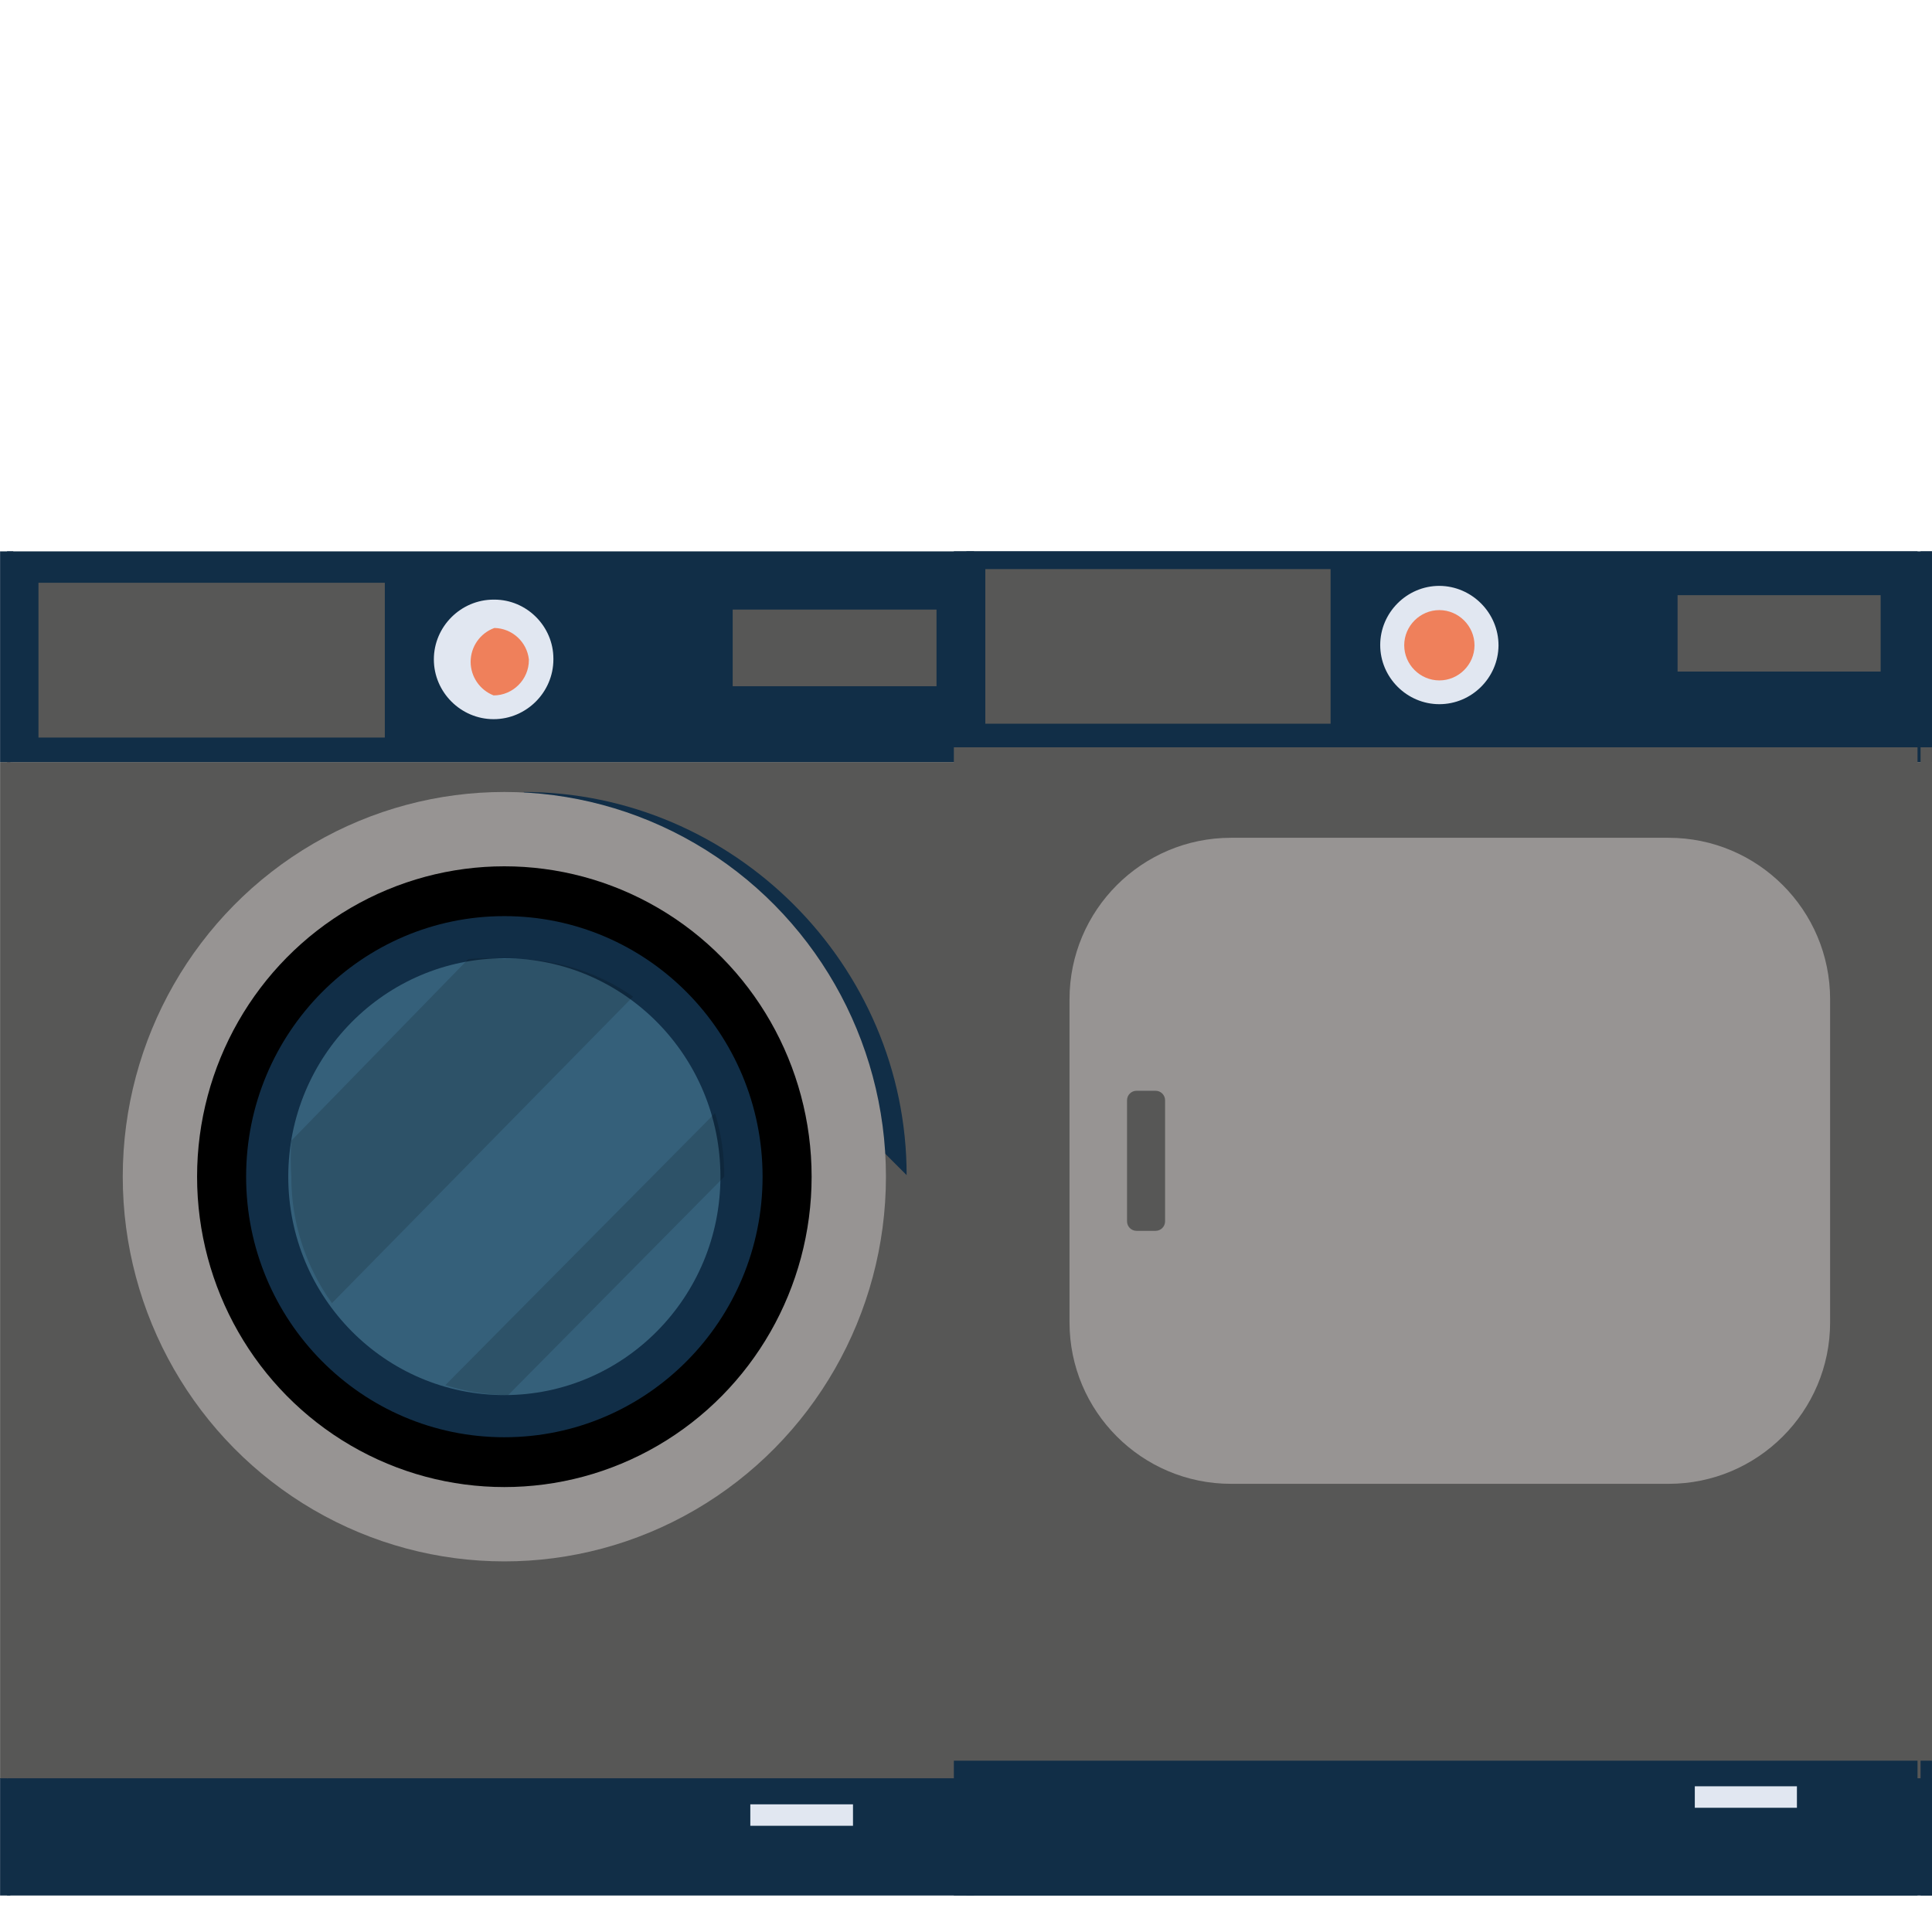 <svg xmlns="http://www.w3.org/2000/svg" xmlns:xlink="http://www.w3.org/1999/xlink" xmlns:serif="http://www.serif.com/" width="100%" height="100%" viewBox="0 0 438 438" xml:space="preserve" style="fill-rule:evenodd;clip-rule:evenodd;stroke-linejoin:round;stroke-miterlimit:2;">    <g transform="matrix(5.48,0,0,3.854,218.35,273.357)">        <g transform="matrix(3.17,0,0,4.508,1.213,2.076)">            <clipPath id="_clip1">                <rect x="-12.951" y="-9.46" width="25.212" height="18"></rect>            </clipPath>            <g clip-path="url(#_clip1)">                <g transform="matrix(1,0,0,1,-25.5,-9)">                    <clipPath id="_clip2">                        <rect x="0" y="0" width="51" height="18"></rect>                    </clipPath>                    <g clip-path="url(#_clip2)">                        <g id="Calque_2">                            <g transform="matrix(1.005,0,0,1,0,0)">                                <rect x="0" y="2.75" width="12.62" height="13.27" style="fill:rgb(87,87,86);"></rect>                            </g>                            <g transform="matrix(1.005,0,0,1,0,0)">                                <rect x="0" y="16.01" width="12.62" height="1.84" style="fill:rgb(17,46,71);"></rect>                            </g>                            <g transform="matrix(1.008,0,0,1,0,0)">                                <rect x="0" y="0" width="12.62" height="2.75" style="fill:rgb(17,46,71);"></rect>                            </g>                            <rect x="12.64" y="2.75" width="12.62" height="13.27" style="fill:rgb(87,87,86);"></rect>                            <path d="M19.38,3.14C22.123,3.14 24.38,5.397 24.38,8.14" style="fill:rgb(17,46,71);fill-rule:nonzero;"></path>                            <ellipse cx="19.13" cy="8.16" rx="4.98" ry="5.02" style="fill:rgb(151,148,147);"></ellipse>                            <ellipse cx="19.13" cy="8.16" rx="4.01" ry="4.05"></ellipse>                            <ellipse cx="19.13" cy="8.16" rx="3.37" ry="3.4" style="fill:rgb(17,46,71);"></ellipse>                            <ellipse cx="19.13" cy="8.16" rx="2.82" ry="2.85" style="fill:rgb(53,96,122);"></ellipse>                            <rect x="12.64" y="16.01" width="12.62" height="1.84" style="fill:rgb(17,46,71);"></rect>                            <rect x="22.34" y="16.35" width="1.34" height="0.28" style="fill:rgb(225,231,241);"></rect>                            <rect x="12.64" y="0" width="12.62" height="2.75" style="fill:rgb(17,46,71);"></rect>                            <rect x="22.11" y="0.76" width="2.66" height="1" style="fill:rgb(87,87,86);"></rect>                            <rect x="13.05" y="0.41" width="4.52" height="2.02" style="fill:rgb(87,87,86);"></rect>                            <path d="M19.77,1.41C19.77,1.838 19.418,2.19 18.99,2.19C18.562,2.19 18.21,1.838 18.21,1.41C18.21,0.982 18.562,0.63 18.99,0.63L19,0.63C19.422,0.63 19.77,0.978 19.77,1.4L19.77,1.41Z" style="fill:rgb(225,231,241);fill-rule:nonzero;"></path>                            <path d="M19.45,1.41L19.45,1.42C19.45,1.672 19.242,1.88 18.99,1.88C18.81,1.81 18.69,1.635 18.69,1.442C18.69,1.245 18.814,1.067 19,1C19.231,1.004 19.425,1.181 19.45,1.41Z" style="fill:rgb(239,128,91);fill-rule:nonzero;"></path>                            <path d="M19.13,5.32C18.974,5.305 18.816,5.305 18.66,5.32L16.35,7.69C16.34,7.846 16.34,8.004 16.35,8.16C16.349,8.752 16.535,9.329 16.88,9.81L20.81,5.81C20.318,5.468 19.728,5.296 19.13,5.32Z" style="fill-opacity:0.15;fill-rule:nonzero;"></path>                            <path d="M22,8.16C22.002,7.879 21.961,7.599 21.88,7.33L18.36,10.88C18.625,10.964 18.902,11.008 19.18,11.01L22,8.16Z" style="fill-opacity:0.15;fill-rule:nonzero;"></path>                            <rect x="25.16" y="2.75" width="12.62" height="13.27" style="fill:rgb(87,87,86);"></rect>                            <path d="M31.9,3.14C34.643,3.14 36.9,5.397 36.9,8.14" style="fill:rgb(17,46,71);fill-rule:nonzero;"></path>                            <ellipse cx="31.65" cy="8.16" rx="4.98" ry="5.02" style="fill:rgb(151,148,147);"></ellipse>                            <ellipse cx="31.65" cy="8.16" rx="4.01" ry="4.05"></ellipse>                            <ellipse cx="31.65" cy="8.16" rx="3.37" ry="3.4" style="fill:rgb(17,46,71);"></ellipse>                            <ellipse cx="31.65" cy="8.16" rx="2.82" ry="2.85" style="fill:rgb(53,96,122);"></ellipse>                            <rect x="25.16" y="16.01" width="12.62" height="1.84" style="fill:rgb(17,46,71);"></rect>                            <rect x="34.86" y="16.35" width="1.34" height="0.28" style="fill:rgb(225,231,241);"></rect>                            <rect x="25.16" y="0" width="12.62" height="2.75" style="fill:rgb(17,46,71);"></rect>                            <rect x="34.63" y="0.76" width="2.66" height="1" style="fill:rgb(87,87,86);"></rect>                            <rect x="25.57" y="0.41" width="4.52" height="2.02" style="fill:rgb(87,87,86);"></rect>                            <path d="M32.29,1.41C32.293,1.439 32.295,1.469 32.295,1.498C32.295,1.926 31.943,2.278 31.515,2.278C31.087,2.278 30.735,1.926 30.735,1.498C30.735,1.469 30.737,1.439 30.74,1.41C30.737,1.381 30.735,1.351 30.735,1.322C30.735,0.894 31.087,0.542 31.515,0.542C31.943,0.542 32.295,0.894 32.295,1.322C32.295,1.351 32.293,1.381 32.29,1.41Z" style="fill:rgb(225,231,241);fill-rule:nonzero;"></path>                            <path d="M32,1.41C32,1.664 31.794,1.875 31.54,1.88L31.53,1.88C31.272,1.88 31.06,1.668 31.06,1.41C31.06,1.152 31.272,0.94 31.53,0.94C31.788,0.94 32,1.152 32,1.41Z" style="fill:rgb(239,128,91);fill-rule:nonzero;"></path>                            <path d="M31.65,5.32C31.497,5.305 31.343,5.305 31.19,5.32L28.87,7.69C28.86,7.846 28.86,8.004 28.87,8.16C28.869,8.752 29.055,9.329 29.4,9.81L33.33,5.81C32.838,5.468 32.248,5.296 31.65,5.32Z" style="fill-opacity:0.15;fill-rule:nonzero;"></path>                            <path d="M34.47,8.16C34.472,7.879 34.431,7.599 34.35,7.33L30.83,10.88C31.095,10.964 31.372,11.008 31.65,11.01L34.47,8.16Z" style="fill-opacity:0.15;fill-rule:nonzero;"></path>                            <rect x="37.8" y="2.75" width="12.62" height="13.27" style="fill:rgb(87,87,86);"></rect>                            <rect x="37.8" y="16.01" width="12.62" height="1.84" style="fill:rgb(17,46,71);"></rect>                            <rect x="37.8" y="0" width="12.62" height="2.75" style="fill:rgb(17,46,71);"></rect>                            <g transform="matrix(0.082,0,0,0.082,-25.352,-56.191)">                                <g id="Forme1" transform="matrix(1.828,0,0,1.828,553.131,609.386)">                                    <g id="Machine-Perso-Bulle">                                        <rect x="33.3" y="58.56" width="83.9" height="88.22" style="fill:rgb(87,87,86);"></rect>                                        <rect x="33.3" y="146.78" width="83.9" height="12.22" style="fill:rgb(17,46,71);"></rect>                                        <rect x="97.81" y="149.01" width="8.89" height="1.87" style="fill:rgb(225,231,241);"></rect>                                        <rect x="33.3" y="40.29" width="83.9" height="18.27" style="fill:rgb(17,46,71);"></rect>                                        <rect x="96.31" y="45.32" width="17.68" height="6.65" style="fill:rgb(87,87,86);"></rect>                                        <rect x="36.04" y="43.05" width="30.06" height="13.46" style="fill:rgb(87,87,86);"></rect>                                        <path d="M80.72,49.7C80.698,52.51 78.38,54.81 75.57,54.81C72.745,54.81 70.42,52.485 70.42,49.66C70.42,46.835 72.745,44.51 75.57,44.51C78.404,44.526 80.726,46.866 80.72,49.7Z" style="fill:rgb(225,231,241);fill-rule:nonzero;"></path>                                        <path d="M78.63,49.7C78.619,51.371 77.241,52.74 75.57,52.74C73.891,52.74 72.51,51.359 72.51,49.68C72.51,48.001 73.891,46.62 75.57,46.62C77.25,46.625 78.63,48.01 78.63,49.69L78.63,49.7Z" style="fill:rgb(239,128,91);fill-rule:nonzero;"></path>                                    </g>                                </g>                                <g transform="matrix(1.828,0,0,1.828,553.131,608.402)">                                    <path d="M109.59,81.038C109.59,73.279 103.29,66.979 95.53,66.979L57.43,66.979C49.67,66.979 43.37,73.279 43.37,81.038L43.37,109.158C43.37,116.918 49.67,123.218 57.43,123.218L95.53,123.218C103.29,123.218 109.59,116.918 109.59,109.158L109.59,81.038Z" style="fill:rgb(151,148,147);"></path>                                </g>                                <g transform="matrix(1.828,0,0,1.828,553.823,611.236)">                                    <path d="M51.312,88.279C51.312,87.822 50.941,87.451 50.484,87.451L48.828,87.451C48.371,87.451 47.999,87.822 47.999,88.279L47.999,98.817C47.999,99.274 48.371,99.645 48.828,99.645L50.484,99.645C50.941,99.645 51.312,99.274 51.312,98.817L51.312,88.279Z" style="fill:rgb(87,87,86);"></path>                                </g>                            </g>                            <g transform="matrix(0.082,0,0,0.082,-12.736,-56.191)">                                <g id="Forme11" serif:id="Forme1" transform="matrix(1.828,0,0,1.828,553.131,609.386)">                                    <g id="Machine-Perso-Bulle1" serif:id="Machine-Perso-Bulle">                                        <rect x="33.3" y="58.56" width="83.9" height="88.22" style="fill:rgb(87,87,86);"></rect>                                        <rect x="33.3" y="146.78" width="83.9" height="12.22" style="fill:rgb(17,46,71);"></rect>                                        <rect x="33.3" y="40.29" width="83.9" height="18.27" style="fill:rgb(17,46,71);"></rect>                                    </g>                                </g>                            </g>                        </g>                    </g>                </g>            </g>        </g>    </g></svg>